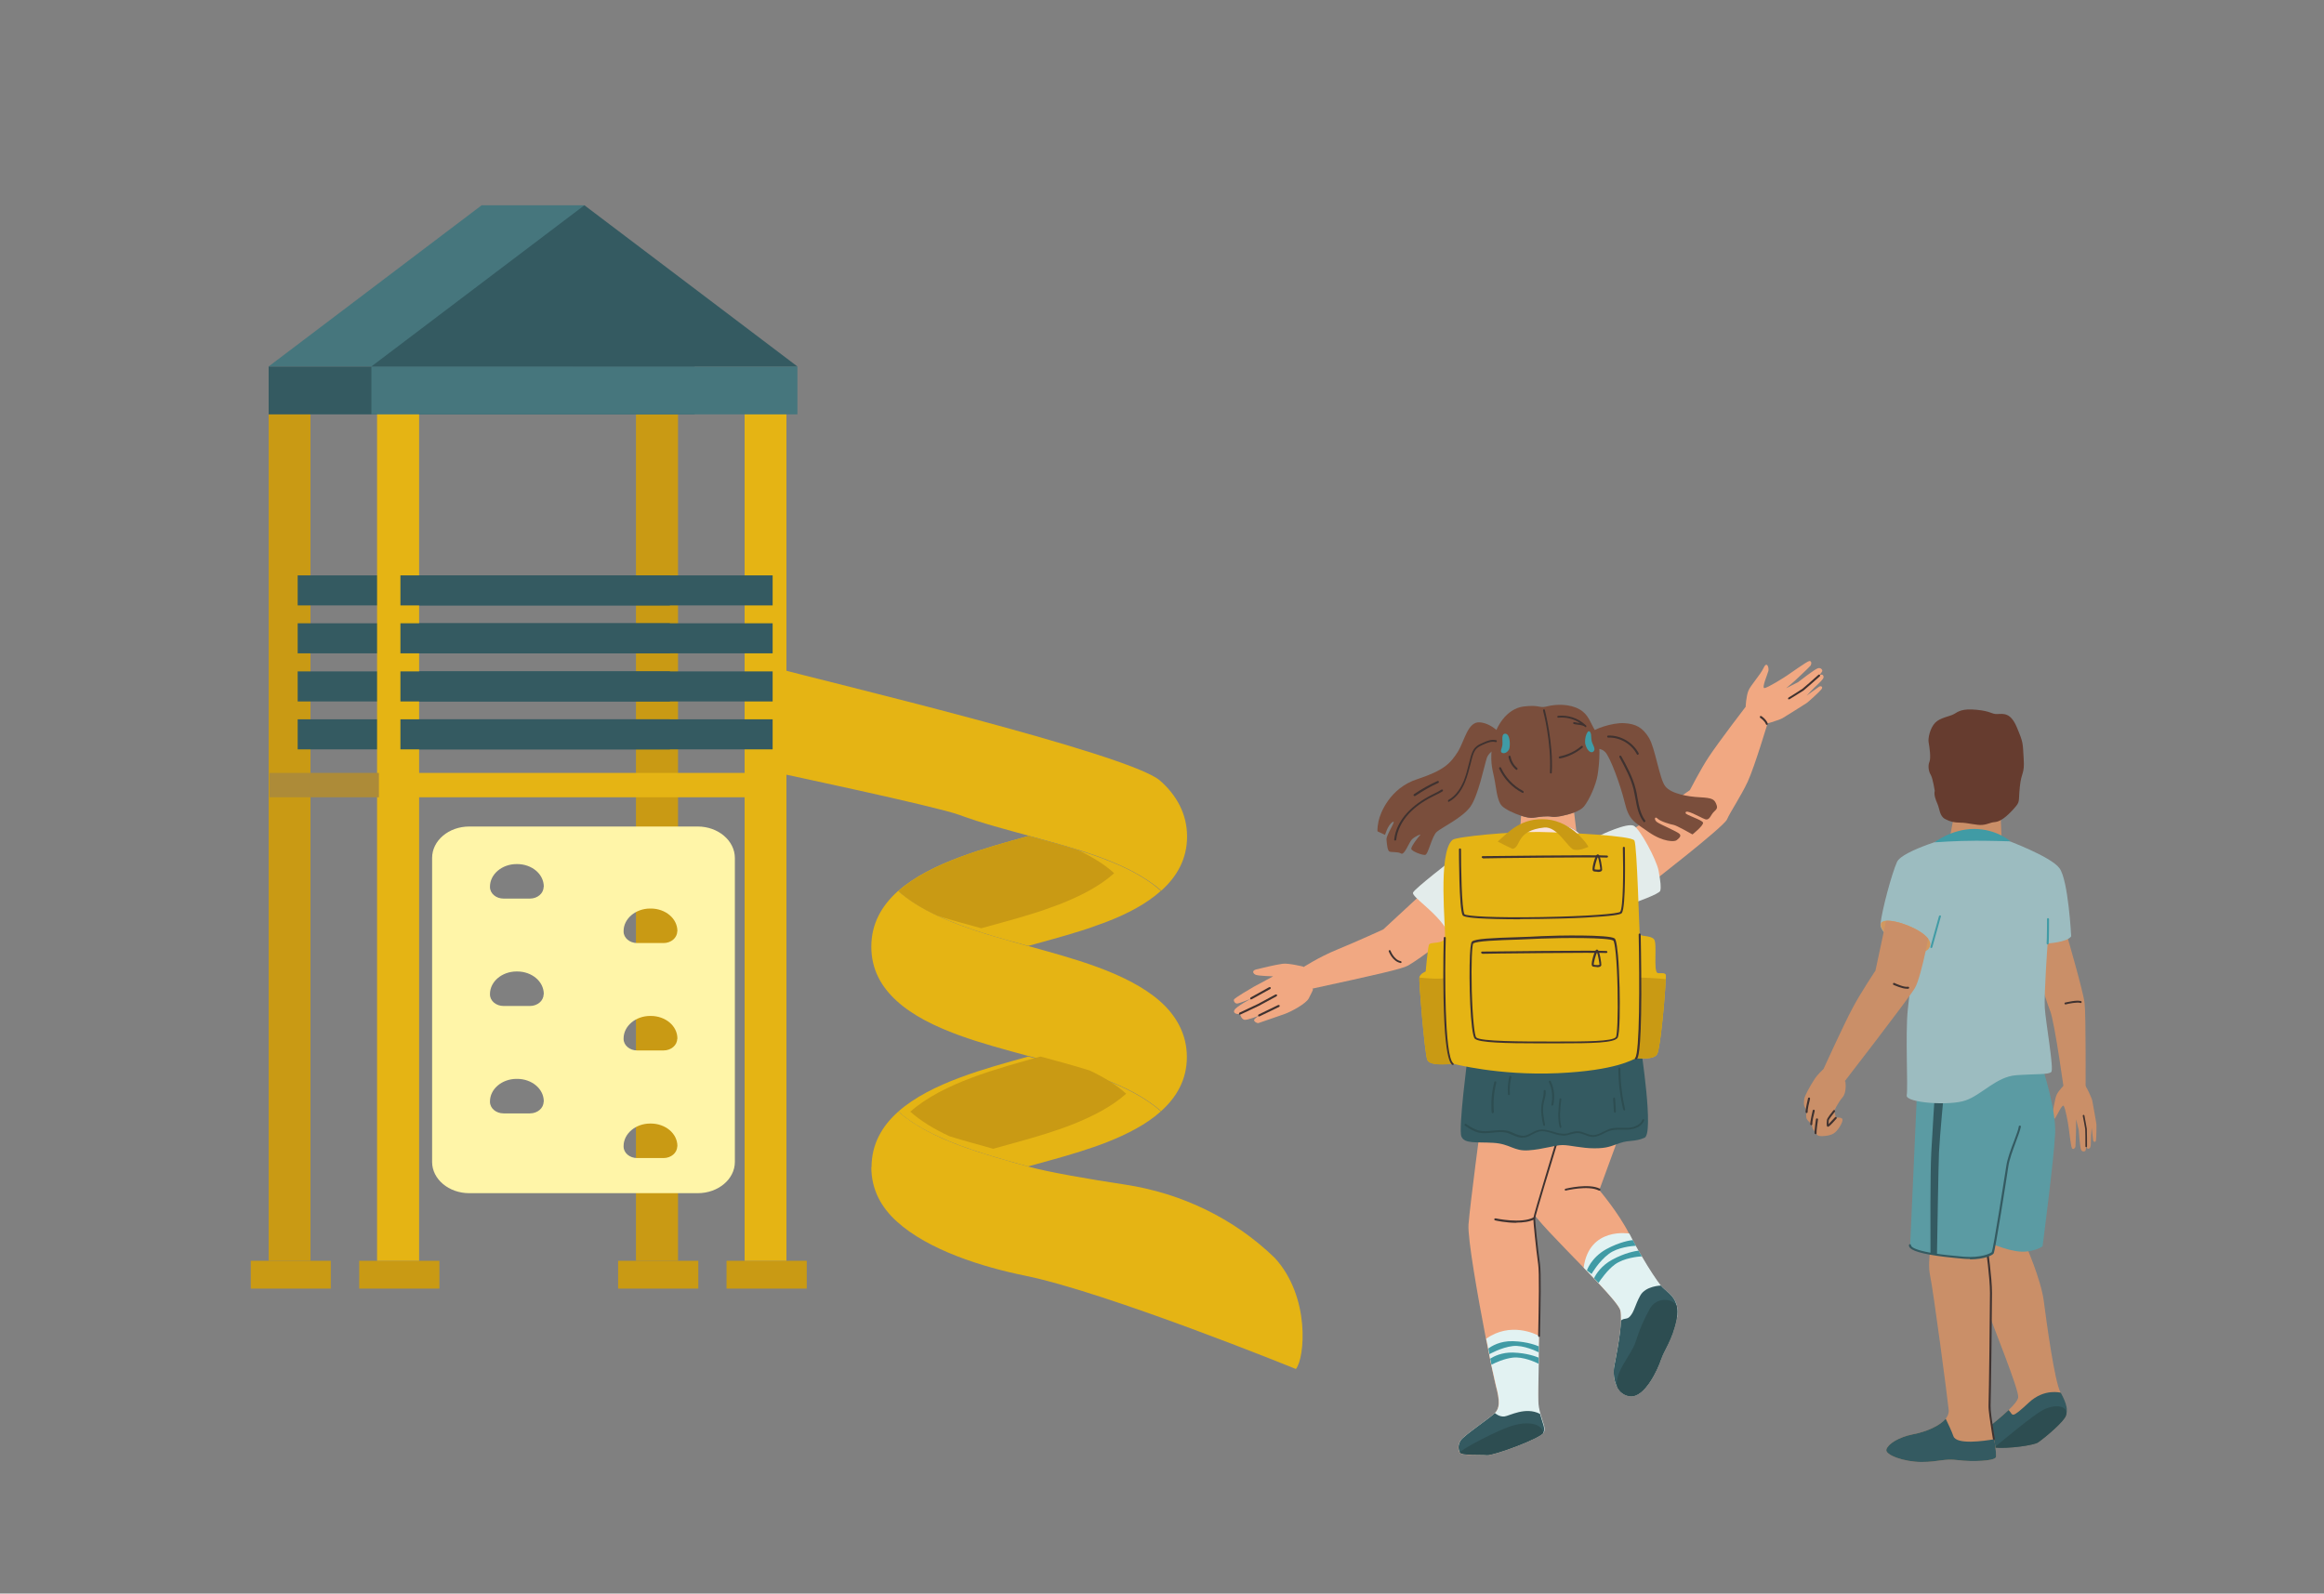 <?xml version="1.0" encoding="UTF-8"?><svg id="b" xmlns="http://www.w3.org/2000/svg" width="114.45" height="78.49" viewBox="0 0 114.45 78.49"><rect x="0" y="0" width="114.45" height="78.49" fill="#808080" stroke="none"/><g id="c"><polygon points="15.81 62.1 12.83 62.1 12.35 62.1 12.35 63.47 12.83 63.47 15.81 63.47 16.29 63.47 16.29 62.1 15.81 62.1" fill="#c99a14"/><polygon points="14.81 19.78 13.72 19.78 13.23 19.78 13.23 62.1 13.72 62.1 14.81 62.1 15.29 62.1 15.29 19.78 14.81 19.78" fill="#c99a14"/><polygon points="33.9 62.1 30.93 62.1 30.44 62.1 30.44 63.47 30.93 63.47 33.9 63.47 34.39 63.47 34.39 62.1 33.9 62.1" fill="#c99a14"/><polygon points="32.9 19.78 31.81 19.78 31.32 19.78 31.32 62.1 31.81 62.1 32.9 62.1 33.39 62.1 33.39 19.78 32.9 19.78" fill="#c99a14"/><rect x="14.66" y="28.34" width="18.33" height="1.48" fill="#345a61"/><rect x="14.66" y="30.7" width="18.33" height="1.48" fill="#345a61"/><rect x="14.66" y="33.07" width="18.33" height="1.48" fill="#345a61"/><rect x="14.66" y="35.43" width="18.33" height="1.48" fill="#345a61"/><rect x="13.23" y="18.05" width="20.98" height="2.36" fill="#345a61"/><polygon points="28.78 10.11 28.19 18.05 13.23 18.05 23.72 10.11 28.78 10.11" fill="#46767d"/><polygon points="21.15 62.1 18.18 62.1 17.69 62.1 17.69 63.47 18.18 63.47 21.15 63.47 21.64 63.47 21.64 62.1 21.15 62.1" fill="#c99a14"/><polygon points="20.15 19.78 19.06 19.78 18.57 19.78 18.57 62.1 19.06 62.1 20.15 62.1 20.64 62.1 20.64 19.78 20.15 19.78" fill="#e5b414"/><polygon points="39.24 62.1 36.27 62.1 35.78 62.1 35.78 63.47 36.27 63.47 39.24 63.47 39.73 63.47 39.73 62.1 39.24 62.1" fill="#c99a14"/><polygon points="38.24 19.78 37.15 19.78 36.67 19.78 36.67 62.1 37.15 62.1 38.24 62.1 38.73 62.1 38.73 19.78 38.24 19.78" fill="#e5b414"/><path d="M33.35,45.88c0,.31-.3.57-.67.57h-1.3c-.37,0-.67-.25-.67-.57v-.02c0-.61.59-1.11,1.31-1.11h.03c.72,0,1.31.49,1.31,1.11v.02ZM33.35,51.17c0,.31-.3.57-.67.57h-1.3c-.37,0-.67-.25-.67-.57v-.02c0-.61.59-1.11,1.31-1.11h.03c.72,0,1.31.49,1.31,1.11v.02ZM33.35,56.47c0,.31-.3.57-.67.57h-1.3c-.37,0-.67-.25-.67-.57v-.02c0-.61.59-1.11,1.31-1.11h.03c.72,0,1.31.49,1.31,1.11v.02ZM26.77,43.69c0,.31-.3.57-.67.57h-1.3c-.37,0-.67-.25-.67-.57v-.02c0-.61.59-1.11,1.31-1.11h.03c.72,0,1.31.49,1.31,1.11v.02ZM26.77,48.98c0,.31-.3.57-.67.57h-1.3c-.37,0-.67-.25-.67-.57v-.02c0-.61.59-1.11,1.31-1.11h.03c.72,0,1.31.49,1.31,1.11v.02ZM26.77,54.27c0,.31-.3.57-.67.57h-1.3c-.37,0-.67-.25-.67-.57v-.02c0-.61.59-1.11,1.31-1.11h.03c.72,0,1.31.49,1.31,1.11v.02ZM34.36,40.71h-11.25c-1.01,0-1.83.69-1.83,1.55v14.97c0,.85.82,1.54,1.83,1.54h11.25c1.01,0,1.83-.69,1.83-1.54v-14.97c0-.85-.82-1.55-1.83-1.55" fill="#fff5a8"/><rect x="20.58" y="38.07" width="16.31" height="1.2" fill="#e5b414"/><rect x="13.27" y="38.07" width="5.39" height="1.2" fill="#ad8b38"/><path d="M51.22,41.17s.01,0,0,0t0,0Z" fill="#d8b24b"/><path d="M51.22,41.17h0s0,0,0,0c0,0,0,0,0,0" fill="#d8b24b"/><path d="M51.22,41.17s-.01,0-.01,0c0,0,0,0,.01,0" fill="#d8b24b"/><path d="M51.22,57.45s0,0,0,0c0,0,0,0,0,0" fill="#d8b24b"/><path d="M38.27,38.06s7.79,1.65,8.95,2.07c1.16.43,2.38.74,3.43,1.03,0,0,0,0,0,0,2.09.58,4.92,1.27,6.54,2.71.77-.69,1.27-1.56,1.27-2.67s-.52-2.04-1.33-2.75c-1.52-1.34-16.84-4.97-18.85-5.53v5.13Z" fill="#e5b414"/><path d="M51.22,41.17h0s0,0,0,0c0,0,0,0,0,0" fill="#d8b24b"/><path d="M51.22,41.17s-.01,0-.01,0c0,0,0,0,.01,0Z" fill="#d8b24b"/><path d="M42.91,46.63c0,1.12.49,1.98,1.25,2.67,1.59,1.45,4.37,2.13,6.47,2.71h.02c1.05.29,2.27.61,3.44,1.04,1.18.42,2.28.96,3.09,1.68.77-.69,1.27-1.56,1.27-2.67s-.52-2.04-1.33-2.75c-1.63-1.43-4.4-2.13-6.47-2.71h-.02c-2.07-.58-4.8-1.29-6.4-2.72-.8.72-1.32,1.6-1.32,2.75" fill="#e5b414"/><polygon points="51.22 57.45 51.22 57.45 51.22 57.45 51.22 57.45" fill="#d8b24b"/><path d="M42.91,57.48c0,1.12.49,1.99,1.25,2.68,1.56,1.42,4.23,2.25,6.35,2.68,4.05.83,13.31,4.59,13.31,4.59.44-.54.72-3.55-1.04-5.47-2.02-1.96-4.61-3.19-7.36-3.61-1.78-.27-3.77-.61-4.78-.89h0s0,0,0,0h0c-2.07-.58-4.8-1.29-6.4-2.71-.8.71-1.32,1.6-1.32,2.75" fill="#e5b414"/><path d="M51.23,57.45s0,0,0,0c0,0,0,0,0,0" fill="#d8b24b"/><polyline points="51.23 46.59 51.23 46.59 51.23 46.59" fill="#d8b24b"/><polyline points="51.22 41.17 51.22 41.17 51.22 41.17 51.22 41.17" fill="#d8b24b"/><path d="M51.22,35.74h0s0,0,0,0" fill="#d8b24b"/><path d="M51.21,35.73s0,0,.01,0h0s0,0,0,0Z" fill="#d8b24b"/><polyline points="51.22 41.17 51.22 41.17 51.22 41.17" fill="#d8b24b"/><path d="M51.21,41.17s0,0,.01,0c0,0,0,0-.01,0" fill="#d8b24b"/><path d="M51.22,57.45s.01,0,.01,0c0,0,0,0-.01,0Z" fill="#d8b24b"/><polyline points="51.21 57.45 51.21 57.45 51.21 57.45" fill="#d8b24b"/><path d="M44.23,54.74c.55.49,1.22.89,1.96,1.23,1.42.66,3.07,1.1,4.43,1.48h.02c.78-.22,1.67-.45,2.55-.73.44-.14.89-.29,1.32-.46,1.01-.4,1.95-.88,2.66-1.52-.81-.72-1.92-1.26-3.09-1.68-.34-.13-.69-.24-1.03-.34,0,0,0,0-.01,0-.83-.26-1.66-.48-2.4-.68h0s0,0,0,0h0s0,0,0,0c-2.07.58-4.8,1.29-6.4,2.71" fill="#e5b414"/><rect x="51.22" y="57.45" width="0" height="0" transform="translate(-25.62 53.05) rotate(-45)" fill="#d8b24b"/><path d="M44.23,43.88c.54.49,1.21.89,1.95,1.23,1.43.66,3.08,1.11,4.45,1.48h0s0,0,0,0h.01c.78-.22,1.67-.45,2.55-.73.3-.09.59-.19.88-.3.15-.05.29-.11.44-.16,1.01-.39,1.95-.88,2.66-1.52-1.04-.93-2.59-1.55-4.12-2.02,0,0,0,0-.01,0-.83-.26-1.67-.48-2.4-.68,0,0,0,0,0,0-2.07.58-4.81,1.29-6.41,2.71" fill="#e5b414"/><path d="M44.81,54.74c.55.49,1.22.89,1.96,1.23.74.23,1.47.42,2.13.61h.02c.78-.22,1.67-.45,2.56-.73.44-.14.89-.29,1.32-.46,1.01-.4,1.95-.88,2.66-1.52-.5-.45-1.13-.83-1.81-1.15,0,0,0,0-.01,0-.83-.26-1.66-.48-2.4-.68h0s0,0,0,0h0s0,0,0,0c-2.07.58-4.8,1.29-6.4,2.71" fill="#c99a14"/><path d="M44.23,43.88c.54.49,1.21.89,1.95,1.23.74.23,1.48.43,2.14.61h0s0,0,0,0h.01c.78-.22,1.67-.45,2.56-.73.3-.09.59-.19.88-.3.15-.05.29-.11.44-.16,1.01-.4,1.95-.88,2.66-1.52-.5-.46-1.13-.83-1.81-1.15,0,0,0,0-.01,0-.83-.26-1.67-.48-2.4-.68,0,0,0,0,0,0-2.07.58-4.81,1.29-6.41,2.71" fill="#c99a14"/><path d="M51.22,52.02h0s.01,0,0,0c0,0,.02,0,0,0" fill="#d8b24b"/><rect x="19.72" y="28.34" width="18.33" height="1.48" fill="#345a61"/><rect x="19.72" y="30.7" width="18.33" height="1.48" fill="#345a61"/><rect x="19.72" y="33.07" width="18.33" height="1.48" fill="#345a61"/><rect x="19.72" y="35.43" width="18.33" height="1.48" fill="#345a61"/><rect x="18.29" y="18.05" width="20.98" height="2.36" fill="#46767d"/><polygon points="39.27 18.05 18.29 18.05 28.78 10.11 39.27 18.05" fill="#345a61"/><path d="M82.57,64.96c-.21,1.05-.63,1.54-.77,1.99-.14.45-.8,1.92-1.54,1.82-.29-.04-.49-.21-.61-.43-.18-.32-.2-.75-.16-1,.06-.34.31-1.52.34-2.3,0-.2,0-.37-.03-.49-.06-.28-.89-1.16-1.81-2.11-1.16-1.2-2.47-2.51-2.63-2.92-.28-.73.49-3.84.49-3.84l3.91.21-1,2.73s.94,1.1,1.47,2.15c.52,1.05,1.24,2.18,1.55,2.57.23.28.66.47.78.98.04.18.05.39,0,.66Z" fill="#f1a882"/><path d="M82.57,64.96c-.21,1.05-.63,1.54-.77,1.99-.14.45-.8,1.92-1.54,1.82-.29-.04-.49-.21-.61-.43-.18-.32-.2-.75-.16-1,.06-.34.31-1.52.34-2.3,0-.2,0-.37-.03-.49-.04-.2-.49-.72-1.08-1.35-.07-.08-.14-.15-.22-.23-.16-.17-.33-.35-.51-.53.27-2.03,2.25-1.68,2.25-1.68.06.11.11.22.17.33.05.09.1.18.15.28.05.08.09.16.14.25.05.09.11.18.16.27.37.64.74,1.19.94,1.44.23.28.66.47.78.98.04.18.05.39,0,.66Z" fill="#e2f2f2"/><path d="M77.11,58.65s-.04-.01-.05-.04c0-.03,0-.05.04-.06.05-.01,1.14-.28,1.69,0,.02.01.03.04.02.07-.01.02-.04.03-.07.02-.52-.27-1.61,0-1.63,0,0,0,0,0-.01,0Z" fill="#3f3230"/><path d="M82.57,64.96c-.21,1.05-.63,1.54-.77,1.99-.14.45-.8,1.92-1.54,1.82-.29-.04-.49-.21-.61-.43-.18-.32-.2-.75-.16-1,.06-.34.31-1.52.34-2.3.18-.14.3-.03.45-.21.21-.24.24-.55.5-1.02.26-.47,1.01-.49,1.01-.49.23.28.66.47.78.98.04.18.05.39,0,.66Z" fill="#345a61"/><path d="M81.8,66.95c-.14.45-.8,1.92-1.54,1.82-.29-.04-.49-.21-.61-.43-.2-.69.7-1.62.89-2.22.21-.66.38-1.05.7-1.64.31-.59,1.08-.56,1.33-.17h0c.04.18.05.39,0,.66-.21,1.05-.63,1.54-.77,1.99Z" fill="#2d4d51"/><path d="M80.56,61.36c-.17.01-.9.07-1.33.4-.5.37-.85.99-.85.99l-.23-.17s.2-.63.95-1.05c.66-.36,1.19-.44,1.31-.45.05.09.1.18.15.28Z" fill="#409ba5"/><path d="M80.86,61.88c-.18.01-.89.08-1.33.4-.39.29-.69.74-.81.91-.07-.08-.14-.15-.22-.23.1-.21.36-.62.89-.91.64-.35,1.15-.43,1.3-.45.05.09.11.18.16.27Z" fill="#409ba5"/><path d="M75.84,69.64c.12.45.29.73.16.94-.18.29-2.46,1.13-2.78,1.1-.31-.03-1.26.03-1.34-.13-.08-.16-.1-.37.05-.6.16-.24,1.44-1.1,1.68-1.34.24-.24.26-.58.05-1.36-.07-.27-.26-1.18-.48-2.3-.41-2.12-.91-4.97-.86-5.64.08-1.02.63-5.16.63-5.16l3.96.29s-1.36,4.43-1.36,4.59.13,1.49.24,2.25c.05.4.03,1.99,0,3.54-.03,1.42-.06,2.8-.05,3.2,0,.24.05.45.1.64Z" fill="#f1a882"/><path d="M76.01,70.57c-.18.29-2.46,1.13-2.78,1.1-.31-.03-1.26.03-1.34-.13-.08-.16-.1-.37.05-.6.16-.24,1.44-1.1,1.68-1.34.24-.24.26-.58.05-1.36-.04-.16-.12-.53-.23-1.02-.02-.09-.04-.19-.06-.3-.01-.07-.03-.14-.04-.22-.02-.09-.04-.18-.05-.27-.03-.16-.06-.32-.1-.49,1.2-.85,2.44-.23,2.6-.14,0,.17,0,.35-.01.52,0,.1,0,.2,0,.29,0,.09,0,.17,0,.26,0,.1,0,.2,0,.29-.02.86-.03,1.56-.02,1.83,0,.24.05.45.1.64.12.45.29.73.16.94Z" fill="#e2f2f2"/><path d="M74.68,60.23c-.52,0-1.02-.11-1.05-.12-.03,0-.04-.03-.04-.06,0-.03.03-.04.06-.04.01,0,1.27.28,1.88-.05.02-.01.05,0,.07.02.01.02,0,.05-.02.07-.24.13-.58.17-.9.17Z" fill="#3f3230"/><path d="M76.01,70.57c-.18.29-2.46,1.13-2.78,1.1-.31-.03-1.26.03-1.34-.13-.08-.16-.1-.37.05-.6.16-.24,1.44-1.1,1.68-1.34,0,0,.2.19.46.17.26-.03,1.04-.5,1.76-.13.12.45.29.73.16.94Z" fill="#345a61"/><path d="M76.01,70.57c-.18.29-2.46,1.13-2.78,1.1-.31-.03-1.26.03-1.34-.13.1-.17,1.9-1.12,2.63-1.33.73-.21,1.4-.1,1.48.36Z" fill="#2d4d51"/><path d="M75.8,65.85s0,0,0,0c-.03,0-.05-.02-.05-.05.03-1.52.06-3.13,0-3.53-.11-.78-.24-2.11-.24-2.26s1.23-4.15,1.36-4.6c0-.03.04-.04.06-.03.03,0,.04.04.03.06-.54,1.76-1.35,4.44-1.36,4.57,0,.15.13,1.49.24,2.25.06.4.03,2.02,0,3.54,0,.03-.02.05-.05.05Z" fill="#3f3230"/><path d="M75.78,66.32c0,.1,0,.2,0,.29-.11-.05-.75-.37-1.28-.31-.58.07-1.15.4-1.15.4h0c-.02-.1-.04-.19-.05-.28.13-.1.56-.38,1.21-.36.74.02,1.21.23,1.28.26Z" fill="#409ba5"/><path d="M75.77,66.88c0,.1,0,.2,0,.29-.14-.07-.76-.36-1.27-.3-.43.05-.86.25-1.05.35-.02-.09-.04-.19-.06-.3.19-.12.57-.31,1.11-.3.71.02,1.17.21,1.27.25Z" fill="#409ba5"/><path d="M72.28,52.05s-.47,3.56-.31,3.93c.16.37.73.26,1.57.31.84.05,1,.42,1.73.37.73-.05,1.31-.26,1.68-.26s.94.16,1.57.16.79-.1,1.26-.26c.47-.16.73-.05,1.21-.26.47-.21-.18-4.41-.18-4.41l-8.52.43Z" fill="#345a61"/><path d="M74.98,56.04c-.18,0-.34-.07-.5-.14-.1-.04-.2-.09-.3-.11-.22-.05-.44-.03-.67,0-.22.02-.45.05-.68,0-.26-.06-.49-.21-.69-.35-.02-.02-.03-.05-.01-.07.02-.02.05-.03.07-.01.21.14.42.28.66.33.21.05.43.02.65,0,.23-.02.47-.05.71,0,.11.03.22.07.32.12.18.08.35.15.53.13.13-.02.24-.08.36-.14.1-.06.2-.11.32-.14.25-.06.49.01.73.08.2.06.4.12.6.1.09,0,.17-.03.26-.06.12-.03.24-.07.36-.06.14,0,.26.05.39.1.13.05.24.09.37.09.17,0,.33-.08.49-.16.1-.05.2-.1.3-.14.2-.07.42-.06.63-.06.1,0,.19,0,.29,0,.13,0,.58-.06.71-.39.01-.03.04-.04.06-.03.03.01.04.04.03.06-.1.26-.4.43-.8.45-.1,0-.2,0-.3,0-.21,0-.41,0-.6.06-.1.03-.2.08-.29.13-.17.08-.34.17-.53.17,0,0,0,0,0,0-.14,0-.27-.05-.4-.1-.12-.05-.24-.09-.36-.09-.11,0-.22.03-.33.06-.09.02-.18.05-.27.06-.22.02-.43-.04-.64-.11-.24-.07-.46-.14-.68-.08-.1.03-.2.08-.3.13-.12.07-.25.14-.39.16-.03,0-.05,0-.08,0Z" fill="#2d4d51"/><path d="M73.51,54.84s-.05-.02-.05-.05c-.04-.5,0-1,.13-1.49,0-.03.03-.04.06-.04.03,0,.04.03.04.06-.12.48-.16.96-.12,1.45,0,.03-.02.05-.04.05,0,0,0,0,0,0Z" fill="#2d4d51"/><path d="M79.99,54.7s-.04-.02-.05-.04c-.16-.67-.24-1.35-.24-2.03,0-.03.02-.05.05-.05h0s.05.02.05.05c0,.68.08,1.35.23,2.01,0,.03-.01.05-.04.06,0,0,0,0-.01,0Z" fill="#2d4d51"/><path d="M79.53,54.81s-.05-.02-.05-.05l-.04-.65s.02-.05.05-.05c.03,0,.05.02.05.05l.04.65s-.02.05-.05.05c0,0,0,0,0,0Z" fill="#2d4d51"/><path d="M74.31,53.95s-.05-.02-.05-.05c-.02-.29,0-.59.07-.87,0-.03.03-.04.06-.04.03,0,.04.03.04.06-.07.28-.09.56-.07.84,0,.03-.02.05-.05.05,0,0,0,0,0,0Z" fill="#2d4d51"/><path d="M76.05,55.46s-.04-.02-.05-.04c-.08-.35-.14-.73-.07-1.1.01-.06.03-.12.04-.18.03-.14.06-.27.05-.4,0-.03.02-.05.05-.05.03,0,.05.02.05.05.01.15-.02.29-.06.43-.01.06-.03.11-.04.17-.07.35,0,.72.07,1.06,0,.03-.01.05-.04.06,0,0,0,0-.01,0Z" fill="#2d4d51"/><path d="M76.45,54.46s0,0-.01,0c-.03,0-.04-.03-.04-.06.08-.37.04-.76-.12-1.1-.01-.02,0-.05.02-.07.02-.01.05,0,.07.02.17.36.21.77.13,1.16,0,.02-.03.04-.05.04Z" fill="#2d4d51"/><path d="M76.86,55.56s-.04-.01-.05-.04c-.12-.46-.06-.95-.01-1.38,0-.03.03-.05.05-.04.03,0,.05.03.04.05-.05.42-.11.91,0,1.34,0,.03,0,.05-.03.06,0,0,0,0-.01,0Z" fill="#2d4d51"/><path d="M80.29,40.94l2.93-2.02s.56-1.08.92-1.62c.5-.76,1.86-2.53,1.86-2.53l1.09.72s-.68,2.28-1.02,3.01c-.34.73-.86,1.49-1.02,1.86-.16.37-3.82,3.2-3.82,3.2l-.94-2.62Z" fill="#f1a882"/><path d="M85.97,34.79s.02-.47.13-.76c.11-.28.59-.78.75-1.13.16-.35.27-.03.24.14-.04.16-.34.85-.2.85.15,0,.96-.51,1.12-.62.17-.11.97-.69,1.09-.71.12-.02.12.15.06.23-.06.08-.79.76-.79.76l-.41.35.59-.3s.84-.66.99-.69c.15-.03.22.1.2.15s-.15.2-.15.2c0,0,.15-.08.2.02.05.1-.02.19-.24.4-.29.26-.59.6-.57.58,0,0,.53-.39.61-.44.08-.05.21,0,.11.13-.09.12-.64.62-.73.68s-1.06.67-1.18.74c-.12.08-.98.37-1.17.31-.19-.06-.66-.9-.66-.9Z" fill="#f1a882"/><path d="M88.1,34.45s-.03,0-.04-.02c-.01-.02,0-.05.02-.07,0,0,.6-.37.68-.43.07-.05.59-.51.79-.69.02-.02.05-.02.07,0,.02.02.02.05,0,.07-.03.03-.71.63-.8.7-.09.06-.66.41-.69.43,0,0-.02,0-.03,0Z" fill="#3f3230"/><path d="M87.02,35.71s-.04-.01-.05-.03c-.07-.19-.27-.31-.28-.32-.02-.01-.03-.04-.02-.07.01-.02.04-.03.07-.02,0,0,.23.14.32.37,0,.03,0,.05-.03.06,0,0-.01,0-.02,0Z" fill="#3f3230"/><path d="M69.98,44.06l-1.86,1.72s-1.29.59-2.24.98c-.94.38-1.76.92-1.76.92l.21,1.08c3.6-.78,4.72-1.04,5.01-1.2.56-.31,2.46-1.76,2.46-1.76l-1.82-1.75Z" fill="#f1a882"/><path d="M64.18,47.61s-.74-.18-1.01-.14c-.37.05-1.07.22-1.31.28s-.14.23,0,.27c.14.05.84.07.84.07,0,0-.79.42-.95.51s-.94.55-.98.63c-.03.08.05.2.15.2s.69-.24.69-.24c0,0-.72.38-.82.56-.09.17.15.22.27.19,0,0,.07.26.22.29.15.03.71-.2.71-.2,0,0-.23.15-.23.22s.14.16.22.14c.08-.02.93-.33,1.27-.44.34-.12,1.06-.51,1.2-.77.14-.26.21-.43.21-.43l-.48-1.14Z" fill="#f1a882"/><path d="M61.06,49.98s-.04-.01-.04-.03c-.01-.02,0-.05.02-.07l.91-.43.87-.47s.05,0,.07.02c.01.02,0,.05-.02.07l-.87.47-.91.43s-.01,0-.02,0Z" fill="#3f3230"/><path d="M61.61,49.23s-.03,0-.04-.03c-.01-.02,0-.05.02-.07l.92-.51s.05,0,.07.02c.01.02,0,.05-.02.07l-.92.51s-.02,0-.02,0Z" fill="#3f3230"/><path d="M62,50.07s-.04-.01-.04-.03c-.01-.02,0-.05.02-.07l.97-.47s.05,0,.07.02c.01.02,0,.05-.02.07l-.97.47s-.01,0-.02,0Z" fill="#3f3230"/><path d="M68.97,47.43s0,0,0,0c-.39-.07-.57-.55-.58-.57,0-.03,0-.05.03-.06.03,0,.05,0,.06.03,0,0,.17.45.5.51.03,0,.04.03.04.06,0,.02-.03.04-.05.04Z" fill="#3f3230"/><path d="M77.63,40.93h0c-.27-.2-.76-.4-1.5-.36-.53.03-.97.17-1.27.33l.05-.72c.24.08.47.12.6.1.34-.05.66-.1.92-.05.17.03.68-.06,1.09-.21l.11.91Z" fill="#f1a882"/><path d="M78.79,41.15s1.36-.66,1.68-.47c.31.18,1.1,1.65,1.21,2.2.1.55.13.84.08,1-.05.16-1.31.6-1.31.6l-1.65-3.33Z" fill="#e3eceb"/><path d="M71.51,42.35s-1.82,1.4-1.92,1.61c-.1.21,1.15.94,1.71,1.92.56.98.21-3.53.21-3.53Z" fill="#e3eceb"/><path d="M77.59,41.55c-.23-.02-.59-.16-1.35-.16s-1.5.21-1.85-.04c-.08-.06.09-.26.46-.45.31-.16.75-.3,1.27-.33.74-.05,1.23.16,1.5.36.15.11.23.22.25.29.05.19-.05.35-.28.33Z" fill="#f9e2dd"/><path d="M73.98,36.24s-.45-.59-1.08-.66c-.63-.07-.77.93-1.12,1.47-.35.54-.65.89-1.99,1.33-1.35.44-1.82,1.68-1.9,2.06s-.05.51-.05.51l.37.17s.14-.49.37-.63c.23-.14-.31.61-.3.86.02.24.05.54.14.59.09.05.42,0,.58.1.16.1.38-.52.52-.68s.51-.31.42-.23c-.09.09-.45.56-.44.68.02.12.52.31.68.3s.33-.93.58-1.14c.24-.21,1.24-.68,1.64-1.22.4-.54.7-2.06.82-2.41.12-.35.49-.49.7-.38.21.1.16-.66.07-.72Z" fill="#7a4e3c"/><path d="M78.68,38.16c-.08.5-.42,1.26-.68,1.57-.09.11-.27.21-.48.29-.41.15-.92.25-1.09.21-.26-.05-.58,0-.92.05-.13.02-.36-.02-.6-.1-.37-.12-.78-.32-.94-.48-.26-.26-.29-.97-.39-1.41-.1-.45-.21-.84-.08-1.68.13-.84.71-1.7,1.52-1.81.81-.1.77.09,1.13,0,.5-.13,1.15-.13,1.62.13.47.26.52.63.81,1.1.29.47.18,1.62.1,2.12Z" fill="#7a4e3c"/><path d="M78.34,36.12c.07-.2,1.09-.54,1.65-.5.56.03.91.21,1.22.73.31.52.51,2.01.8,2.38s1.12.51,1.71.54c.59.03.7.1.79.31.09.21.05.26-.1.4-.16.14-.21.45-.44.37s-1-.55-.96-.3c.02.1.82.33.86.47.03.14-.52.58-.52.58,0,0-.79-.45-.93-.47s-.65-.17-.79-.31-.19.05-.03.17c.16.12,1.01.47,1.12.59.1.12-.07.24-.16.31-.09.07-.63.1-1.36-.4-.73-.51-.98-.59-1.19-1.47-.21-.87-.72-2.24-.96-2.48-.24-.24-.44-.1-.56-.21s-.23-.48-.14-.72Z" fill="#7a4e3c"/><path d="M76.38,38.1s0,0,0,0c-.03,0-.05-.02-.05-.05.08-1.47-.33-3.03-.34-3.05,0-.03,0-.05.03-.06.03,0,.05,0,.06.03,0,.02.42,1.6.34,3.08,0,.03-.02.05-.05.05Z" fill="#3f3230"/><path d="M74.15,36.14c.23.03.23.62.17.76-.07.15-.23.24-.35.18-.12-.07,0-.2.02-.41.02-.22-.08-.56.17-.53Z" fill="#409ba5"/><path d="M78.34,36.12c-.12-.34-.35.24-.26.56.09.31.28.45.4.33s-.05-.33-.09-.49-.02-.34-.05-.4Z" fill="#409ba5"/><path d="M74.99,39.05s-.02,0-.02,0c-.5-.26-.9-.68-1.14-1.19-.01-.02,0-.05.02-.07.02-.01.05,0,.07.02.22.49.61.9,1.09,1.15.02.01.03.04.02.07,0,.02-.03.03-.04.03Z" fill="#3f3230"/><path d="M74.69,37.92s-.02,0-.03-.01c-.19-.16-.33-.39-.37-.63,0-.03.01-.05.04-.06.03,0,.05.01.06.04.04.22.16.43.33.57.02.02.02.05,0,.07,0,.01-.02.02-.04.02Z" fill="#3f3230"/><path d="M76.81,37.36s-.04-.02-.05-.04c0-.03.01-.05.04-.06.39-.08.77-.25,1.07-.51.02-.02.05-.01.07,0,.02.02.01.05,0,.07-.32.27-.71.46-1.12.54,0,0,0,0,0,0Z" fill="#3f3230"/><path d="M78.08,35.81s-.03,0-.03-.01c0,0-.02-.02-.03-.03-.07-.04-.24-.07-.34-.08-.07,0-.13-.02-.17-.03-.03,0-.04-.03-.03-.06,0-.03.03-.04.06-.03.03,0,.09.02.15.03.05,0,.09.01.13.02-.31-.21-.7-.31-1.08-.27-.03,0-.05-.02-.05-.04,0-.03.02-.05.04-.05.49-.05.99.11,1.35.45.02.01.03.03.04.04.01.02,0,.05-.01.06,0,0-.02.01-.03.01Z" fill="#3f3230"/><path d="M80.65,37.18s-.03,0-.04-.03c-.27-.51-.83-.84-1.41-.82,0,0,0,0,0,0-.03,0-.05-.02-.05-.05,0-.03.02-.05.05-.05.61-.02,1.21.33,1.5.87.01.02,0,.05-.02.07,0,0-.02,0-.02,0Z" fill="#3f3230"/><path d="M80.98,40.5s-.03,0-.04-.02c-.25-.33-.33-.75-.4-1.15-.03-.15-.06-.3-.09-.45-.14-.57-.43-1.09-.7-1.59-.01-.02,0-.05.02-.07.02-.01.05,0,.07.02.28.51.57,1.04.71,1.61.04.15.07.3.09.45.07.39.15.8.38,1.11.02.02.01.05,0,.07,0,0-.02,0-.03,0Z" fill="#3f3230"/><path d="M71.35,39.5s-.03,0-.04-.03c-.01-.02,0-.05.02-.07.39-.21.62-.62.75-.92.11-.27.18-.56.25-.83.03-.12.06-.23.09-.35.05-.17.11-.36.24-.49.1-.1.22-.16.34-.21.23-.11.46-.2.68-.14.03,0,.04.03.03.06,0,.03-.03.04-.06.03-.19-.05-.4.03-.62.13-.11.05-.22.1-.31.19-.12.12-.17.28-.22.45-.03.12-.06.23-.09.35-.07.28-.15.57-.26.85-.13.32-.37.74-.79.97,0,0-.02,0-.02,0Z" fill="#3f3230"/><path d="M68.7,41.4s0,0,0,0c-.03,0-.05-.03-.04-.05.05-.46.28-.94.65-1.33.3-.32.69-.61,1.2-.87.03-.02.07-.03.1-.05.13-.06.26-.13.38-.21.02-.01.05,0,.07.01.01.02,0,.05-.01.07-.12.08-.26.15-.39.21-.03.02-.07.03-.1.05-.5.25-.88.53-1.18.85-.35.38-.57.83-.62,1.28,0,.03-.02.04-.05.04Z" fill="#3f3230"/><path d="M69.66,39.21s-.03,0-.04-.02c-.02-.02,0-.05.01-.07.37-.25.76-.47,1.16-.65.02-.01.05,0,.07.02.01.02,0,.05-.02.07-.4.18-.78.4-1.15.65,0,0-.02,0-.03,0Z" fill="#3f3230"/><path d="M82.03,48.23c-.02.75-.26,3.41-.42,3.69-.18.31-.92.18-1.05.21,0,0,0,0,0,0-.14.04-.94.6-3.85.73-2.93.13-5.16-.47-5.16-.47,0,0-.01,0-.04,0-.2.02-1.1.12-1.22-.19-.13-.34-.42-3.88-.39-4.06.03-.18.31-.29.31-.29,0,0,.1-1.13.16-1.31.05-.18.73,0,.79-.37.05-.37-.37-4.16.37-4.8.18-.16,2.88-.42,4.32-.39,1.44.03,4.51.18,4.64.42.13.24.24,4.48.26,4.61.03.13.55.05.71.26.16.21-.04,1.53.16,1.65.09.05.39-.05.42.11,0,.03,0,.09,0,.18Z" fill="#e5b414"/><path d="M82.03,48.23c-.02.75-.26,3.41-.42,3.69-.18.31-.92.18-1.05.21,0,0,0,0,0,0,.05-.17.15-.66.19-1.71.04-1.36.02-2.27.02-2.27,0,0,.9.03,1.27.08Z" fill="#c99a14"/><path d="M74.86,45.28c-.83,0-1.57-.02-2.06-.05-.71-.05-.75-.12-.77-.15-.18-.32-.18-3.12-.18-3.24,0-.03.02-.05.05-.05s.05.02.05.05c0,.8.03,2.94.17,3.19.1.1,1.44.18,3.83.14,2.27-.04,3.74-.16,3.84-.26.15-.19.16-1.99.13-3.15,0-.03.02-.05.05-.05.03,0,.05.02.05.05,0,.3.06,2.93-.15,3.21-.02.03-.07.1-.94.17-.5.04-1.18.08-1.96.1-.72.02-1.44.03-2.11.03Z" fill="#3f3230"/><path d="M80.56,52.18s-.02,0-.03-.01c-.02-.02-.02-.05,0-.07.22-.23.22-3.75.17-6.07,0-.03.02-.05.05-.05.03,0,.05.02.05.05,0,.01.03,1.46.03,2.93-.01,2.99-.17,3.15-.22,3.21,0,0-.02.01-.04.01Z" fill="#3f3230"/><path d="M75.8,51.39c-1.65,0-2.97-.03-3.17-.23-.22-.22-.3-2.92-.24-4.11.03-.61.08-.66.11-.68.16-.13.96-.17,2.26-.21.39-.01.79-.03,1.16-.05.77-.04,3.33-.08,3.59.11.03.02.1.07.17.83.04.42.06.98.08,1.6.02.84.02,2.3-.1,2.47-.18.25-1.22.27-2.91.27-.15,0-.31,0-.47,0-.16,0-.32,0-.48,0ZM72.56,46.45c-.07.09-.11.98-.08,2.32.04,1.42.14,2.25.22,2.33.2.2,2.32.2,3.58.2.17,0,.33,0,.47,0,1.31,0,2.67,0,2.83-.22.06-.09.11-1.02.08-2.39-.03-1.46-.13-2.29-.21-2.36-.22-.16-2.56-.14-3.53-.1-.37.02-.77.03-1.16.05-1.01.03-2.05.07-2.2.19ZM72.56,46.45s0,0,0,0c0,0,0,0,0,0Z" fill="#3f3230"/><path d="M71.51,52.4c-.2.02-1.1.12-1.22-.19-.13-.34-.42-3.88-.39-4.06,0,0,.89.1,1.24.03,0,0,.07,2.34.1,2.99.02.4.15.9.27,1.24Z" fill="#c99a14"/><path d="M72.99,46.97s-.05-.02-.05-.05c0-.03.02-.05.05-.05.23,0,5.67-.07,6.12-.03.03,0,.05.03.05.05,0,.03-.03.05-.05.05-.45-.03-6.05.03-6.11.04,0,0,0,0,0,0Z" fill="#3f3230"/><path d="M78.64,47.63c-.09,0-.18-.02-.19-.02h0s-.05-.02-.06-.07c-.03-.14.13-.71.22-.76.02-.01.05-.01.07,0,.1.06.19.68.18.75,0,.03-.02.05-.04.07-.04.03-.11.04-.18.04ZM78.49,47.52c.12.02.26.02.28,0,0-.07-.07-.48-.12-.62-.06.13-.18.53-.16.63Z" fill="#3f3230"/><path d="M73.02,42.27s-.05-.02-.05-.05c0-.03.02-.05.05-.05.23,0,5.67-.07,6.12-.03.03,0,.05.03.05.05,0,.03-.03.05-.05.05-.45-.03-6.05.03-6.11.04,0,0,0,0,0,0Z" fill="#3f3230"/><path d="M78.68,42.94c-.09,0-.18-.02-.19-.02h0s-.05-.02-.06-.07c-.03-.14.13-.71.22-.76.02-.01.05-.01.07,0,.1.06.19.68.18.75,0,.03-.02.05-.04.07-.04.03-.11.04-.18.04ZM78.53,42.82c.12.02.26.02.28,0,0-.07-.07-.48-.12-.62-.06.13-.18.53-.16.63Z" fill="#3f3230"/><path d="M71.55,52.45s-.02,0-.03,0c-.09-.07-.22-.26-.32-1.18-.06-.53-.09-1.25-.11-2.12-.03-1.49.01-2.94.01-2.95,0-.03.02-.05.05-.05.03,0,.05.02.05.05-.05,1.61-.07,5.85.37,6.17.02.02.03.05.01.07,0,.01-.02.02-.04.02Z" fill="#3f3230"/><path d="M73.77,41.44c.51-.44,1.14-1.19,2.41-1.08,1.27.11,2.09,1.35,2.04,1.36-.05,0-.41.2-.71.13-.29-.07-.81-1.16-1.46-1.09-1.43.15-1.12.97-1.56,1.05-.36-.16-.73-.36-.73-.36Z" fill="#c99a14"/><polygon points="96.18 40.42 96 41.39 97.42 41.77 98.58 41.49 98.53 40.28 96.18 40.42" fill="#ca8f68"/><path d="M95.28,38.95c-.05.19.04.43.14.66s.1.59.37.73c.27.14.41.17.76.18.35,0,.79.14,1.08.11s.37-.12.62-.14c.25-.02.56-.25.91-.64.35-.39.23-.31.31-1.09s.24-.6.19-1.39c-.05-.79-.01-.77-.33-1.53-.31-.76-.67-.68-.97-.67-.3.01-.29-.14-1.02-.21-.73-.07-.9.09-1.11.21-.2.12-.68.17-.93.43s-.36.76-.32.97.12.76.04.95c-.08.18-.05.46.06.64.11.18.2.8.2.8Z" fill="#663c2f"/><path d="M101.68,53.42s-.28.27-.39.49c-.11.22-.15.8-.28,1.08-.13.29.14.18.21.07.08-.11.33-.68.41-.59.08.09.22.87.24,1.03.03.16.11.97.17,1.06.06.08.16-.01.17-.09s.03-.9.03-.9v-.44s.13.52.13.52c0,0,.06.88.12.99.06.11.18.08.21.04.02-.04.04-.21.04-.21,0,0,.03.13.12.11s.11-.12.11-.36c0-.32.04-.69.04-.67,0,0,.06.54.07.62.01.07.12.12.14,0,.02-.12.03-.73.02-.82-.01-.09-.18-1.01-.2-1.13s-.32-.8-.46-.88c-.14-.08-.91.1-.91.1Z" fill="#ca8f68"/><path d="M102.74,56.51s-.04-.02-.04-.04c0-.22,0-.79-.01-.86-.01-.09-.12-.65-.12-.65,0-.02.01-.04.03-.05.02,0,.04.01.05.03,0,.02.11.57.12.66.01.09.01.84.01.87,0,.02-.02.04-.04.04h0Z" fill="#3f3230"/><path d="M101.79,46.07s.81,2.78.87,3.34c.07.55.05,4.58.05,4.58l-1.01.09s-.51-3.75-.74-4.3c-.23-.55-1.01-3.2-1.01-3.2l1.84-.51Z" fill="#ca8f68"/><path d="M101.72,49.48s-.04-.02-.05-.04c0-.03,0-.05.04-.06.06-.01.57-.14.77-.07.03,0,.04.04.03.06,0,.03-.04.04-.06.03-.14-.05-.56.03-.71.07,0,0,0,0-.01,0Z" fill="#3f3230"/><path d="M101.74,69.73c-.09.28-.94,1.01-1.36,1.31-.2.15-1.49.33-2.17.26-.16-.02-.29-.05-.36-.1-.37-.25-.3-.58.02-.85.19-.17.68-.54,1.05-.9.25-.24.45-.47.47-.62.05-.37-1.22-3.45-1.7-4.81-.48-1.36-.69-2.49-.53-3.13.16-.64,2.6.43,2.6.43,0,0,.75,1.69.89,2.76.14,1.07.53,3.97.83,4.52s.35.85.25,1.13Z" fill="#ca8f68"/><path d="M101.74,69.73c-.09.28-.94,1.01-1.36,1.31-.2.15-1.49.33-2.17.26-.16-.02-.29-.05-.36-.1-.37-.25-.3-.58.02-.85.19-.17.68-.54,1.05-.9.11.12.15.25.24.23.11-.02.33-.2.76-.6.76-.71,1.57-.48,1.57-.48.3.55.35.85.25,1.13Z" fill="#345a61"/><path d="M101.74,69.73c-.09.28-.94,1.01-1.36,1.31-.2.15-1.49.33-2.17.26.41-.34,1.91-1.59,2.38-1.84.55-.3,1.31-.28,1.15.28Z" fill="#2d4d51"/><path d="M98.27,71.8c-.12.16-1.13.21-1.84.12-.71-.09-.94.09-1.8.09s-1.82-.35-1.73-.62c.09-.28.61-.6,1.29-.74.69-.13,1.34-.42,1.63-.77.1-.13.16-.27.15-.41-.05-.53-.76-5.92-.92-6.65-.16-.74.14-1.96.14-1.96l2.67.6s.21,1.45.21,2.21-.05,5.02-.07,5.55c-.01.3.12,1.06.21,1.67.07.46.12.84.07.91Z" fill="#ca8f68"/><path d="M98.2,70.94s-.05-.02-.05-.04c-.02-.12-.04-.24-.06-.36-.08-.53-.17-1.07-.16-1.32.02-.55.07-4.8.07-5.54s-.2-2.19-.21-2.2c0-.03.01-.05.04-.06.03,0,.05.01.06.04,0,.01.21,1.46.21,2.22s-.05,5-.07,5.55c-.01.24.07.78.15,1.3.02.12.04.24.06.36,0,.03-.01.05-.04.06,0,0,0,0,0,0Z" fill="#3f3230"/><path d="M98.27,71.8c-.12.16-1.13.21-1.84.12-.71-.09-.94.09-1.8.09s-1.82-.35-1.73-.62c.09-.28.61-.6,1.29-.74.69-.13,1.34-.42,1.63-.77.12.25.28.58.38.86.15.43,1.49.24,2.01.15.07.46.12.84.07.91Z" fill="#345a61"/><path d="M99.47,55.48c-.07.39-.53,1.33-.62,1.98-.09.64-.64,4.14-.71,4.23-.07.09-.6.32-1.43.25-.33-.03-.84-.07-1.31-.14-.11-.02-.22-.03-.32-.05-.56-.1-1.02-.24-1.01-.42.02-.37.35-7.83.35-7.83,0,0,4.56-1.24,4.79-.87.23.37.35,2.46.28,2.85Z" fill="#5b9ba3"/><path d="M95.74,53.74s-.21,2.18-.25,3.02c-.03.69-.08,3.92-.1,5.05-.11-.02-.22-.03-.32-.05,0-.95-.02-3.89.04-5,.07-1.33.18-2.95.18-2.95l.46-.07Z" fill="#345a61"/><path d="M100.59,52.6s.67,2.03.62,3.22c-.05,1.2-.62,5.57-.62,5.57,0,0-.53.37-1.33.23-.81-.14-1.59-.55-1.59-.55l.02-7.87,2.9-.6Z" fill="#5b9ba3"/><path d="M97.01,62.01c-.1,0-.2,0-.31-.01-.67-.06-1.22-.12-1.65-.2-.95-.17-1.05-.35-1.04-.47,0-.03.03-.05.05-.05.03,0,.05.03.05.05,0,.08.17.37,2.6.57.83.07,1.32-.16,1.38-.23.08-.17.61-3.56.71-4.21.05-.38.23-.85.39-1.27.11-.3.21-.55.23-.71,0-.03.03-.04.06-.04.03,0,.04.03.04.06-.03.17-.13.43-.24.73-.15.41-.33.88-.38,1.25-.05.36-.64,4.14-.72,4.26-.07.1-.49.29-1.16.29Z" fill="#345a61"/><path d="M100.84,46.47s-.18,2.44-.14,3.18c.05.74.46,3.02.32,3.15-.14.14-.76.09-1.73.16-.97.07-1.7.97-2.49,1.24-.78.28-2.97.12-2.9-.25.07-.37-.07-2.99.05-4.19.12-1.2.39-2.88.39-2.88,0,0-1.79-.71-1.73-1.38,0,0,0,0,0,0,.07-.67.55-2.46.81-3.04.25-.58,2.88-1.3,2.88-1.3,0,0,.28-.1,1.22-.03.94.07,1.3.25,1.3.25,0,0,2.17.8,2.6,1.38.44.58.58,3.36.58,3.36-.21.3-1.17.35-1.17.35Z" fill="#9cbcc0"/><path d="M95.06,46.52c-.02.18-.12.28-.24.33-.21.09-.47.03-.47.03,0,0-1.18-.47-1.59-1-.09-.12-.15-.25-.14-.37h0c.02-.1.11-.14.25-.16.53-.05,1.72.4,2.08.88.08.1.12.2.11.29Z" fill="#d2985f"/><path d="M99.01,41.44s-.68-.61-1.79-.61-1.95.66-1.95.66c0,0,1.03-.08,2.05-.08.77,0,1.69.03,1.69.03Z" fill="#409ba5"/><path d="M95.11,46.69s0,0-.01,0c-.03,0-.04-.03-.03-.06l.42-1.51s.03-.04.06-.03c.03,0,.04.03.03.06l-.42,1.51s-.03.04-.05.04Z" fill="#409ba5"/><path d="M100.84,46.52s0,0,0,0c-.03,0-.05-.03-.05-.05.02-.25.02-1.19.02-1.2,0-.03.02-.05.05-.05h0s.05.02.05.05c0,.04,0,.95-.02,1.2,0,.03-.02.05-.05.05Z" fill="#409ba5"/><path d="M89.79,52.67s-.29.25-.46.53c-.17.27-.46.76-.48.95-.01.19-.04.27.05.42.09.15.02.43.07.53.05.1.15.17.23.28s.02.18.13.3.12.24.26.27c.14.03.52,0,.71-.12.2-.12.45-.53.44-.68,0-.14-.33-.1-.33-.1l-.08-.34s.19-.41.41-.66c.22-.25.14-.78.14-.78l-1.09-.61Z" fill="#ca8f68"/><path d="M90.03,55.5s-.01,0-.02,0c-.06-.02-.06-.1-.04-.31v-.02c0-.09.23-.36.32-.48.02-.02.05-.02.07,0,.02.02.02.05,0,.07-.14.17-.29.38-.3.42v.02s-.01.12-.01.17c.07-.07.2-.21.32-.34.02-.02.05-.02.07,0,.02.02.02.05,0,.07-.31.35-.38.4-.42.4ZM90.07,55.41h0,0Z" fill="#3f3230"/><path d="M89.41,55.86s-.05-.02-.05-.04c-.01-.12.06-.63.07-.69,0-.03.03-.05.06-.04.03,0,.05.03.04.06-.02.15-.08.57-.07.67,0,.03-.02.05-.04.05,0,0,0,0,0,0Z" fill="#3f3230"/><path d="M89.2,55.43s-.05-.02-.05-.05c-.01-.14.11-.63.12-.68,0-.03.03-.04.06-.04.03,0,.04.03.04.06-.04.14-.13.54-.12.65,0,.03-.02.05-.04.05,0,0,0,0,0,0Z" fill="#3f3230"/><path d="M88.97,54.83s-.05-.02-.05-.05c-.01-.14.11-.63.12-.68,0-.03.03-.04.06-.04.03,0,.04.03.04.06-.04.14-.13.54-.12.65,0,.03-.02.05-.04.05,0,0,0,0,0,0Z" fill="#3f3230"/><path d="M94.96,46.23c-.04.17-.08.39-.13.63-.15.69-.36,1.53-.53,1.81-.3.51-3.57,4.74-3.57,4.74l-.99-.62s1.1-2.42,1.5-3.15c.39-.74,1.12-1.83,1.12-1.83l.41-1.92.11-.53c.53-.05,1.72.4,2.08.88Z" fill="#ca8f68"/><path d="M93.9,48.7c-.23,0-.6-.17-.65-.19-.02-.01-.04-.04-.02-.07.01-.02.04-.04.07-.02.13.06.5.22.66.18.03,0,.05.01.06.04,0,.03-.01.05-.04.06-.02,0-.05,0-.07,0Z" fill="#3f3230"/><rect width="114.45" height="78.49" fill="none"/></g></svg>